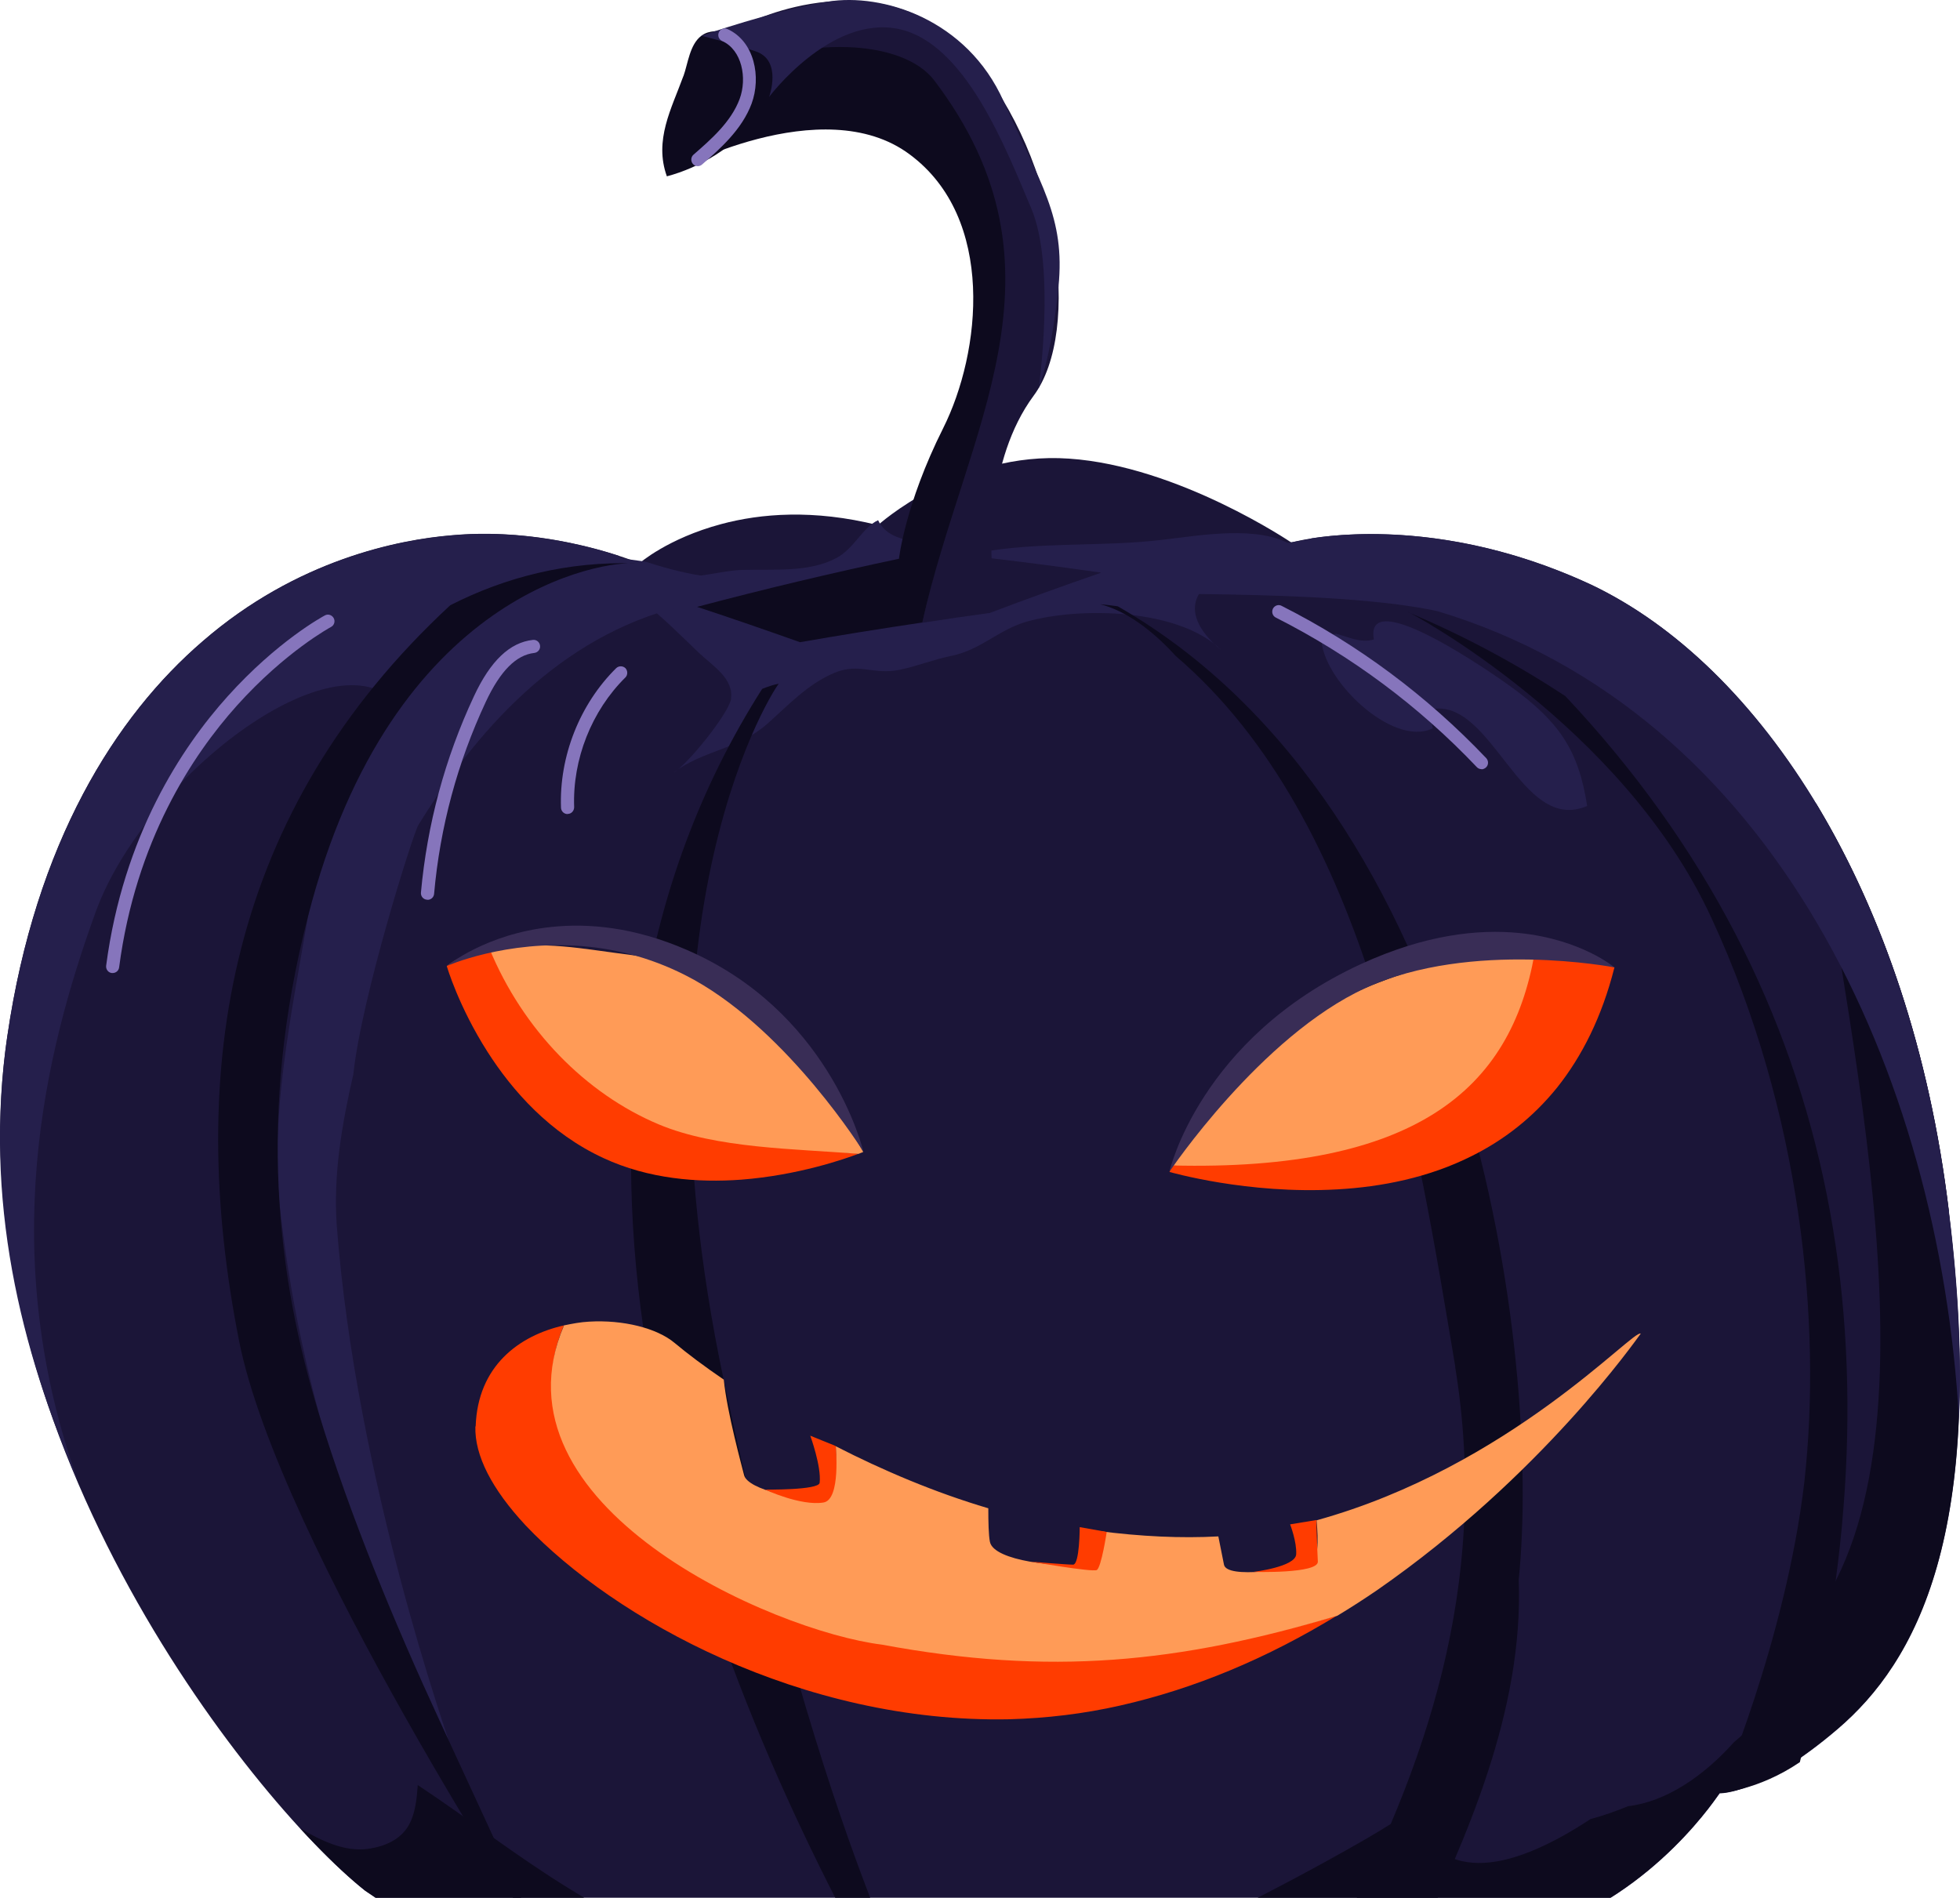 <svg width="63" height="61" viewBox="0 0 63 61" fill="none" xmlns="http://www.w3.org/2000/svg">
<g clip-path="url(#clip0_3958_8850)">
<path d="M28.211 16.889C28.211 16.889 30.838 14.495 34.361 14.742C37.884 14.979 41.523 17.448 41.514 17.443C41.496 17.42 45.747 16.288 51.141 18.794C56.571 21.374 61.408 28.668 62.638 38.939C63.9 49.307 61.566 53.438 59.078 55.571C56.585 57.705 55.276 57.644 55.276 57.644C55.267 57.63 53.262 60.83 49.544 62.064C45.817 63.285 42.99 62.223 42.99 62.227C42.986 62.218 41.449 64.715 37.819 65.53C34.194 66.335 30.124 65.357 29.808 65.134C29.808 65.134 29.697 66.005 26.545 66C23.393 65.986 17.406 62.437 17.406 62.437C16.482 62.73 15.484 63.354 11.734 60.774C8.039 57.84 -1.587 45.725 0.237 33.293C1.146 27.085 3.713 23.018 6.521 20.606C9.552 17.979 12.829 17.345 14.514 17.206C17.768 16.908 20.553 18.109 20.553 18.105C20.553 18.105 21.458 17.308 23.18 16.847C24.442 16.507 26.146 16.363 28.216 16.88L28.211 16.889Z" fill="#1B1538"/>
<path d="M23.495 22.46C23.588 21.817 22.911 21.402 22.493 21.011C21.495 20.075 19.819 18.226 18.329 18.412C18.947 17.974 19.61 17.872 20.316 18.021C20.813 18.123 21.268 18.491 21.801 18.533C22.465 18.589 23.208 18.337 23.876 18.319C24.874 18.291 26.007 18.407 26.884 17.937C27.464 17.625 27.724 16.954 28.225 16.721C28.62 17.574 29.905 17.327 30.551 17.737L31.437 17.769C33.364 17.401 35.392 17.588 37.374 17.35C38.608 17.206 40.484 16.87 41.547 17.541C40.734 17.56 38.989 18.375 38.548 19.078C38.126 19.763 38.743 20.485 39.254 20.895C37.903 19.558 34.719 19.502 33.02 19.977C32.101 20.233 31.53 20.89 30.583 21.081C29.998 21.202 29.483 21.412 28.926 21.528C28.077 21.705 27.622 21.3 26.837 21.621C25.96 21.98 25.301 22.706 24.642 23.284C23.714 24.094 22.586 24.122 21.648 24.835C22.08 24.602 23.426 22.935 23.5 22.46H23.495Z" fill="#251F4C"/>
<path d="M62.643 38.934C62.016 33.713 60.456 29.265 58.363 25.808C59.482 33.931 62.791 47.579 57.625 52.744C57.639 54.062 56.734 55.166 55.736 56C54.766 57.085 53.559 57.914 52.329 58.059C51.934 58.222 51.526 58.366 51.122 58.473C48.801 60.001 46.313 60.797 45.306 58.161C45.404 58.422 38.892 61.906 38.112 62.069C35.397 62.642 32.602 62.33 29.91 61.799C29.223 61.664 27.877 61.049 27.186 61.338C26.364 61.682 26.346 62.898 25.241 63.15C24.197 63.387 23.073 63.052 22.103 62.674C20.78 62.162 19.532 61.468 18.32 60.723C16.635 59.689 15.071 58.468 13.428 57.379C13.4 57.746 13.368 58.119 13.238 58.459C13.001 59.088 12.43 59.349 11.803 59.433C11.079 59.526 10.323 59.172 9.65 58.771C10.444 59.633 11.154 60.308 11.729 60.765C15.48 63.345 16.477 62.721 17.401 62.428C17.401 62.428 23.389 65.977 26.54 65.991C29.692 65.991 29.808 65.124 29.803 65.124C30.119 65.343 34.19 66.326 37.815 65.52C41.444 64.705 42.981 62.204 42.986 62.218C42.986 62.218 45.812 63.275 49.539 62.055C53.257 60.825 55.263 57.621 55.272 57.635C55.272 57.635 56.581 57.695 59.073 55.562C61.561 53.429 63.9 49.297 62.633 38.929L62.643 38.934Z" fill="#0D0A1E"/>
<path d="M39.402 17.751C39.532 17.718 42.066 17.369 42.164 17.303C43.542 17.089 47.01 16.87 51.145 18.794C56.576 21.374 61.413 28.673 62.643 38.939C62.968 41.542 63.051 43.736 62.968 45.618C62.336 34.509 57.045 22.907 46.207 19.646C42.772 18.892 35.369 19.171 35.067 19.032C37.295 18.435 37.174 18.347 39.398 17.755L39.402 17.751Z" fill="#251F4C"/>
<path d="M0.237 33.298C1.146 27.089 3.713 23.023 6.521 20.61C9.552 17.983 12.829 17.355 14.514 17.21C16.798 17.001 18.849 17.527 19.87 17.862C19.926 17.983 20.636 18.016 20.808 18.072C22.331 18.57 23.18 18.589 24.735 18.775C24.865 18.789 24.99 18.808 25.12 18.826C24.183 18.962 23.25 19.115 22.335 19.376C22.307 19.386 22.284 19.395 22.261 19.404C18.292 20.247 15.517 23.158 13.447 26.521C13.279 26.791 11.618 32.054 11.358 34.528C10.991 36.13 10.708 37.76 10.824 39.386C11.446 47.574 14.421 55.874 14.407 55.911C14.184 55.529 10.026 48.273 8.995 38.78C8.689 35.879 9.32 32.823 9.9 29.46C10.453 26.26 11.479 23.987 12.732 22.436C12.676 22.427 12.611 22.422 12.551 22.413C10.309 20.666 4.59 25.147 3.073 29.32C1.439 33.834 -0.149 40.266 2.539 47.704C0.65 43.368 -0.534 38.543 0.237 33.289V33.298Z" fill="#251F4C"/>
<path d="M45.26 19.679C47.154 20.475 48.829 21.398 50.315 22.376C59.398 32.026 61.12 43.992 57.852 56.643C56.52 57.551 55.276 57.635 55.276 57.635C55.267 57.635 57.398 52.725 57.996 47.644C58.567 42.53 57.894 35.743 55.021 29.53C52.181 23.326 45.274 19.656 45.26 19.674V19.679Z" fill="#0D0A1E"/>
<path d="M14.472 19.455C16.245 18.552 18.237 18.039 20.427 18.109C19.481 18.016 12.593 18.929 9.9 29.46C8.257 35.827 8.912 41.044 10.249 45.441C11.27 48.776 12.695 52.204 14.12 55.287C16.603 60.648 17.406 62.446 17.406 62.432C17.401 62.437 8.963 49.554 7.686 43.107C5.955 34.36 7.334 26.069 14.472 19.455Z" fill="#0D0A1E"/>
<path d="M46.778 43.936C45.548 36.652 44.044 26.442 37.796 21.09C36.803 20 35.954 19.572 35.364 19.423C35.554 19.437 35.736 19.465 35.926 19.488C47.377 26.037 49.553 43.606 48.815 50.783C48.978 54.98 47.121 59.12 45.474 62.586C43.394 62.6 42.633 62.162 42.986 62.223C45.77 56.922 47.924 50.983 46.773 43.936H46.778Z" fill="#0D0A1E"/>
<path d="M25.032 21.98C25.013 21.947 20.056 29.204 23.259 44.342C26.457 59.465 29.836 65.124 29.808 65.129C29.808 65.129 28.982 65.031 27.455 62.167C21.43 50.839 16.394 34.891 24.498 22.143C24.693 22.068 24.874 22.003 25.027 21.98H25.032Z" fill="#0D0A1E"/>
<path d="M29.567 2.846C28.559 1.523 25.844 1.118 23.189 2.413C23.472 1.863 23.746 1.304 24.034 0.764C24.015 0.727 28.453 -1.453 31.265 1.858C34.06 5.133 34.779 10.629 33.224 12.72C31.665 14.825 31.874 17.951 31.874 17.946C33.053 18.086 34.227 18.24 35.397 18.407C34.199 18.822 33.006 19.25 31.818 19.702C31.089 19.8 30.365 19.907 29.641 20.019C31.015 13.824 34.222 8.966 29.567 2.846Z" fill="#1B1538"/>
<path d="M28.894 17.97C28.894 17.97 29.084 16.218 30.314 13.768C31.54 11.323 32.008 7.015 29.242 4.965C26.448 2.874 21.565 5.524 21.583 5.561C22.108 4.499 22.651 3.456 23.194 2.408C25.849 1.113 29.019 1.262 30.026 2.58C34.677 8.701 31.02 13.815 29.646 20.01C28.332 20.205 27.019 20.415 25.714 20.643C24.614 20.252 23.51 19.87 22.405 19.507C24.554 18.938 26.721 18.421 28.898 17.96L28.894 17.97Z" fill="#0D0A1E"/>
<path d="M49.326 30.676C50.946 30.727 51.897 31.095 51.893 31.095C51.489 32.697 50.844 33.959 50.055 34.952C49.261 35.939 48.319 36.656 47.307 37.159C45.928 37.853 44.41 38.151 42.99 38.231C40.089 38.398 37.606 37.672 37.592 37.672C37.592 37.672 37.615 37.588 37.666 37.462C39.834 37.299 41.955 36.74 43.84 35.79C45.492 34.961 46.963 33.838 48.128 32.422C48.574 31.882 48.973 31.3 49.326 30.676Z" fill="#FF3C00"/>
<path d="M37.662 37.457C37.954 36.703 39.235 33.927 43.45 31.952C45.808 30.853 47.845 30.634 49.321 30.676C48.945 32.786 48.022 34.584 46.095 35.795C44.29 36.931 41.602 37.56 37.657 37.462L37.662 37.457Z" fill="#FF9B57"/>
<path d="M16.227 30.42C17.113 32.586 18.617 34.09 20.427 35.119C22.558 36.33 25.116 36.88 27.599 37.085C27.144 37.257 25.645 37.779 23.825 37.919C22.433 38.021 20.85 37.9 19.397 37.225C17.67 36.428 16.468 35.059 15.67 33.81C14.737 32.348 14.361 31.058 14.361 31.053C14.361 31.053 14.964 30.513 16.232 30.42H16.227Z" fill="#FF3C00"/>
<path d="M15.735 30.485C17.666 30.247 18.543 30.48 20.367 30.708C22.215 30.937 23.858 32.171 25.12 33.489C26.749 35.189 27.752 37.034 27.747 37.029C27.747 37.029 27.692 37.052 27.594 37.09C25.552 36.922 23.027 36.922 21.166 36.139C18.835 35.157 16.812 33.112 15.73 30.489L15.735 30.485Z" fill="#FF9B57"/>
<path d="M15.289 45.851C15.354 43.908 16.682 42.93 18.125 42.604C15.656 48.389 26.058 51.915 29.553 52.343C34.97 53.345 37.857 53.452 42.986 51.924C40.739 53.298 38.404 54.281 36.009 54.822C34.844 55.087 33.647 55.231 32.44 55.264C25.784 55.399 19.736 52.032 16.895 49.032C15.809 47.867 15.252 46.782 15.28 45.851H15.289Z" fill="#FF3C00"/>
<path d="M23.463 0.927C23.463 0.927 23.445 0.927 23.435 0.932C23.477 0.895 23.538 0.819 23.463 0.927Z" fill="#FF8C3E"/>
<path d="M21.968 2.445C22.112 2.049 22.168 1.43 22.544 1.15C22.823 0.941 23.078 1.043 23.435 0.936C23.421 0.946 23.412 0.955 23.403 0.959L24.039 0.782C24.201 0.657 24.447 0.601 24.67 0.615C25.816 3.023 23.574 5.1 21.435 5.668C21.017 4.504 21.583 3.498 21.964 2.45L21.968 2.445Z" fill="#0D0A1E"/>
<path d="M18.125 42.604C18.395 42.548 18.659 42.497 18.933 42.483C20.024 42.418 21.114 42.688 21.685 43.168C22.108 43.522 22.642 43.922 23.264 44.346C23.37 45.408 23.848 47.136 23.918 47.42C24.039 47.891 25.751 48.259 26.438 48.11C26.842 48.021 26.893 47.178 26.865 46.489C28.374 47.262 30.049 47.975 31.767 48.482C31.767 48.929 31.776 49.339 31.818 49.558C31.943 50.192 34.102 50.383 34.784 50.276C35.058 50.229 35.202 49.758 35.276 49.209C36.668 49.391 37.963 49.451 39.161 49.386C39.235 49.763 39.309 50.117 39.342 50.294C39.435 50.769 41.537 50.425 42.099 50.28C42.377 50.206 42.382 49.53 42.317 48.869C48.528 47.15 52.529 42.688 52.737 42.87C52.603 43.042 49.549 47.444 44.271 51.109C43.849 51.398 43.422 51.673 42.99 51.934C37.861 53.461 33.763 53.871 28.346 52.865C24.842 52.432 15.651 48.403 18.125 42.614V42.604Z" fill="#FF9B57"/>
<path d="M34.705 49.083C34.705 49.083 34.705 50.289 34.492 50.294C34.278 50.294 33.122 50.196 33.122 50.196C33.122 50.196 35.104 50.541 35.253 50.467C35.401 50.387 35.573 49.242 35.573 49.242L34.705 49.088V49.083Z" fill="#FF3C00"/>
<path d="M26.861 46.48C26.861 46.48 27.037 48.203 26.471 48.296C25.737 48.417 24.591 47.881 24.591 47.881C24.591 47.881 26.318 47.905 26.346 47.663C26.406 47.136 26.044 46.149 26.044 46.149L26.861 46.48Z" fill="#FF3C00"/>
<path d="M42.312 48.86L41.468 48.999C41.468 48.999 41.686 49.558 41.663 49.963C41.635 50.369 40.284 50.527 40.284 50.527C40.284 50.527 42.387 50.592 42.359 50.192C42.336 49.791 42.312 48.86 42.312 48.86Z" fill="#FF3C00"/>
<path d="M51.893 31.095C51.893 31.095 50.821 30.191 48.834 29.991C47.52 29.861 45.812 30.038 43.747 30.988C41.157 32.18 39.616 33.848 38.725 35.217C37.829 36.591 37.587 37.667 37.587 37.667C37.587 37.667 40.516 33.303 43.9 31.756C47.284 30.205 51.888 31.095 51.888 31.095H51.893Z" fill="#392D56"/>
<path d="M14.356 31.053C14.356 31.053 16.255 30.205 18.743 30.415C19.857 30.508 21.082 30.816 22.317 31.5C25.385 33.214 27.752 37.02 27.752 37.02C27.752 37.02 27.478 35.832 26.578 34.407C25.728 33.061 24.322 31.5 22.061 30.527C20.381 29.8 18.914 29.67 17.721 29.796C15.605 30.019 14.361 31.053 14.361 31.053H14.356Z" fill="#392D56"/>
<path d="M42.47 20.466C42.623 20.419 42.791 20.387 42.958 20.373L43.519 20.545C43.751 20.596 43.937 20.62 44.16 20.555C43.835 18.747 48.031 21.682 48.597 22.096C50.096 23.195 50.737 24.09 51.016 25.906C48.866 26.838 47.971 22.399 45.989 22.8C46.035 22.949 46.012 23.233 46.054 23.41C44.763 24.048 42.443 21.808 42.47 20.466Z" fill="#251F4C"/>
<path d="M22.544 1.15C22.544 1.15 24.883 0.331 26.619 0.051C28.351 -0.228 31.08 0.606 32.259 3.256C33.438 5.906 34.245 6.973 34.023 9.213C33.8 11.453 33.387 12.478 33.387 12.478C33.387 12.478 33.944 8.566 33.145 6.693C32.347 4.821 31.038 1.36 28.861 0.927C26.684 0.494 24.721 3.116 24.721 3.116C24.721 3.116 25.157 1.938 24.285 1.649C23.412 1.36 22.544 1.15 22.544 1.15Z" fill="#251F4C"/>
<path d="M13.739 28.92C13.739 28.92 13.725 28.92 13.72 28.92C13.604 28.91 13.521 28.808 13.53 28.692C13.73 26.498 14.301 24.374 15.234 22.38C15.763 21.244 16.385 20.652 17.127 20.569C17.243 20.555 17.346 20.638 17.359 20.755C17.373 20.871 17.29 20.974 17.174 20.988C16.589 21.053 16.078 21.57 15.614 22.562C14.704 24.509 14.143 26.586 13.953 28.733C13.943 28.845 13.85 28.924 13.744 28.924L13.739 28.92Z" fill="#8675BC"/>
<path d="M18.241 26.167C18.13 26.167 18.037 26.079 18.032 25.962C17.972 24.309 18.636 22.632 19.806 21.477C19.889 21.398 20.019 21.398 20.103 21.477C20.181 21.561 20.181 21.696 20.103 21.775C19.017 22.846 18.399 24.407 18.455 25.944C18.455 26.06 18.371 26.158 18.255 26.163C18.255 26.163 18.251 26.163 18.246 26.163L18.241 26.167Z" fill="#8675BC"/>
<path d="M47.618 24.723C47.562 24.723 47.506 24.7 47.469 24.658C45.599 22.688 43.422 21.072 41.008 19.851C40.906 19.8 40.864 19.674 40.915 19.567C40.966 19.465 41.092 19.418 41.194 19.474C43.654 20.718 45.863 22.362 47.771 24.369C47.85 24.453 47.85 24.588 47.766 24.667C47.724 24.705 47.673 24.728 47.622 24.728L47.618 24.723Z" fill="#8675BC"/>
<path d="M22.428 5.342C22.368 5.342 22.312 5.319 22.27 5.268C22.196 5.179 22.205 5.044 22.293 4.97C22.86 4.476 23.5 3.917 23.774 3.181C24.02 2.515 23.853 1.607 23.212 1.318C23.106 1.272 23.059 1.146 23.106 1.039C23.152 0.932 23.277 0.885 23.38 0.932C24.261 1.332 24.47 2.487 24.159 3.33C23.848 4.169 23.134 4.793 22.563 5.291C22.525 5.324 22.474 5.342 22.428 5.342Z" fill="#8675BC"/>
<path d="M3.62 31.277C3.62 31.277 3.602 31.277 3.593 31.277C3.476 31.263 3.398 31.155 3.412 31.039C3.964 26.861 5.839 24.025 7.32 22.38C8.926 20.596 10.383 19.814 10.444 19.781C10.546 19.726 10.671 19.767 10.727 19.87C10.782 19.972 10.741 20.103 10.638 20.154C10.624 20.163 9.176 20.941 7.617 22.678C6.183 24.276 4.363 27.029 3.829 31.095C3.815 31.202 3.727 31.277 3.62 31.277Z" fill="#8675BC"/>
</g>
<defs>
<clipPath id="clip0_3958_8850">
<rect width="63" height="61" fill="white"/>
</clipPath>
</defs>
</svg>
